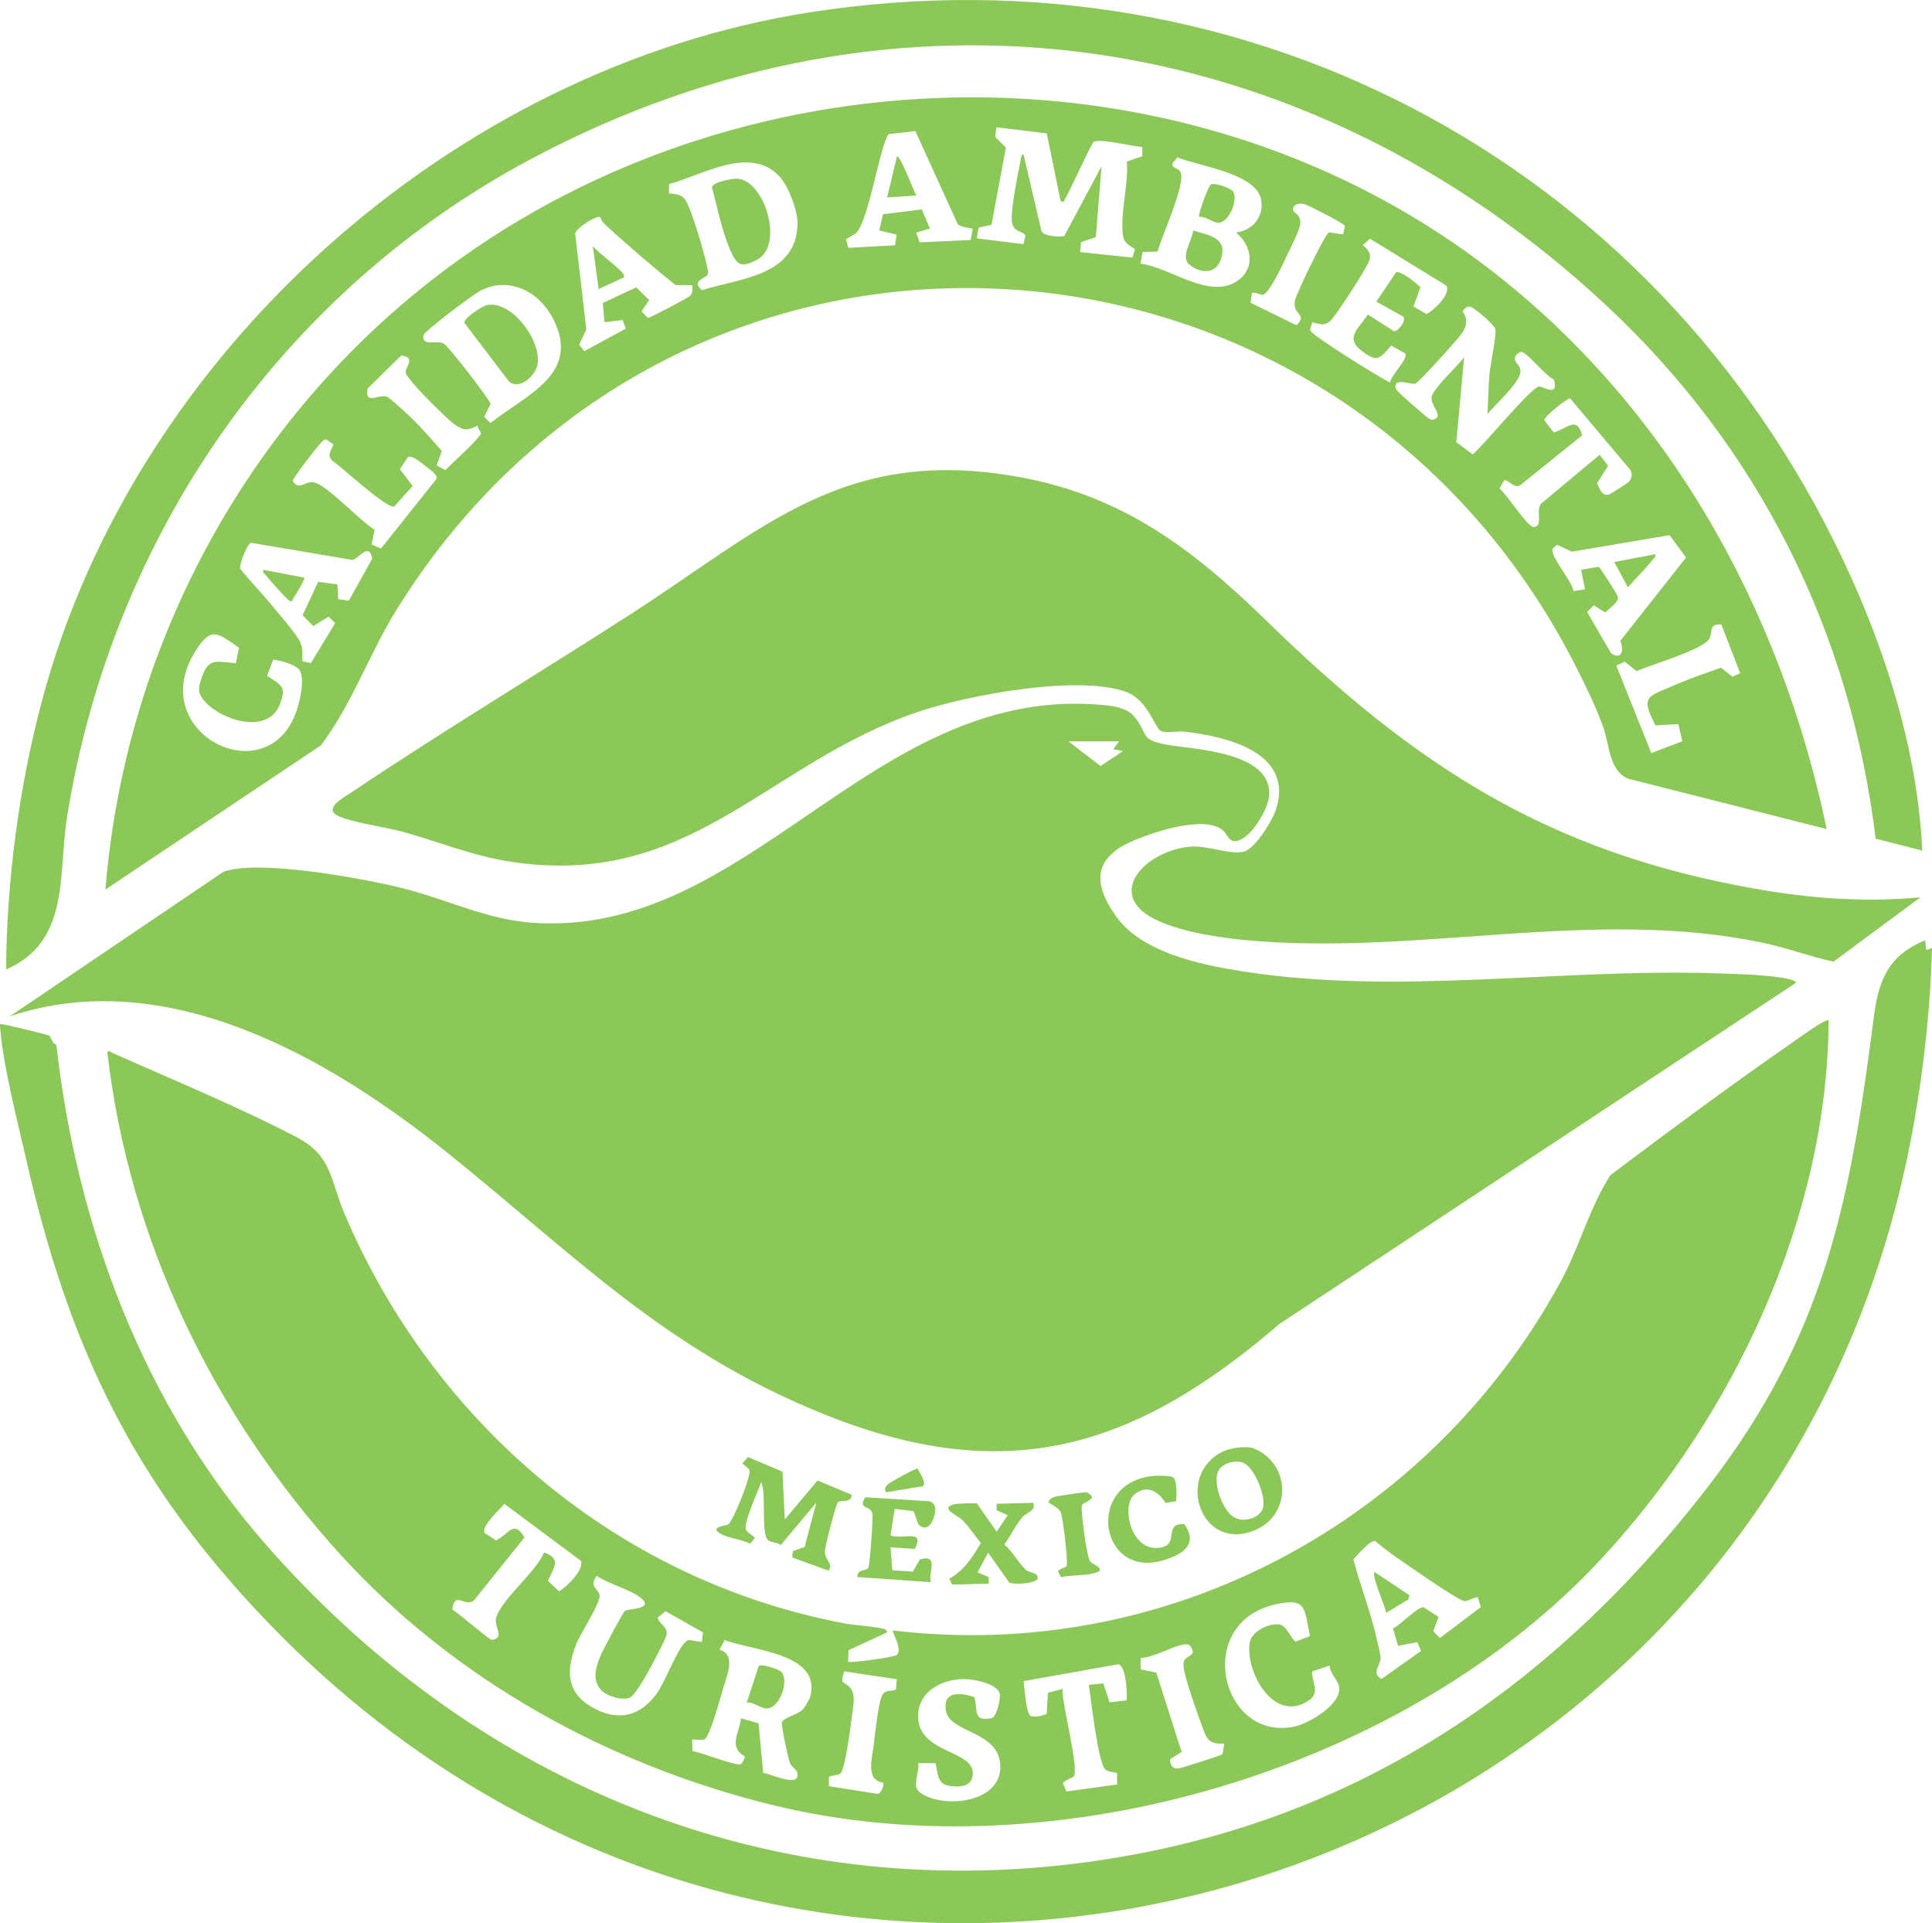 <?xml version="1.0" encoding="UTF-8"?>
<svg id="Capa_1" data-name="Capa 1" xmlns="http://www.w3.org/2000/svg" viewBox="0 0 991.08 986.44">
  <defs>
    <style>
      .cls-1 {
        fill: #8cc857;
      }
    </style>
  </defs>
  <g>
    <path class="cls-1" d="M406.3,798.79l18.71,6.82c2.67-3.44-1.93-5.49-1.86-9.9.04-2.47,5.27-22.49,6.41-24.77,1.12-2.25,6.94.69,7.4-4.23l-17.56-7.35-16.81,19.99-1.18-24.55-17.7-7.46-2.95,3.25c1.12,1.08,2.88,1.99,3.64,3.31,1.33,2.28-8.2,26.22-10.96,28.06-1,.66-10.07,1.14-3.69,4.76,3.87,2.2,10.79,2.9,15.07,5.04l2.46-3.02c-1.37-1.35-3.55-2.42-4.53-4.05-1.78-2.94,6.32-20.17,7.72-24.44,2.87,5.81-.38,26.83,3.69,29.84,1.7,1.26,4.59.87,6.34,2.33l18.28-21.73-6.03,22.77-5.94,2.05-.49,3.28Z"/>
    <path class="cls-1" d="M531.43,807.42c-.78-.78-3.51-.81-5.09-2.21-3.84-3.39-6.97-9.59-11.13-13.01,3.11-4.37,5.58-9.56,8.98-13.71,2.38-2.91,7.4-3.36,5.82-7.68l-18.73.5-.07,3.27,5.74,2.54-5.68,8.5-10.12-14.47c-.48-.28-10.03.02-11.13.27-8.68,1.95.85,5.46,3.72,8.29,3.28,3.24,6.34,8.09,9.44,11.63-4.19,7.33-8.64,14.13-16.16,18.35l1.39,3.06,18.76-.51v-3.32s-5.67-2.49-5.67-2.49l5.37-10.08,10.88,15.4c2.28,1.17,18.67.63,13.68-4.31Z"/>
    <path class="cls-1" d="M439.76,808.87l37.68,2.64c-1.16-5.67,4.28-14.38-5.56-11.68l-3.57,6.25-10.57-.69-.93-11.78,12.44.86c5.7-10.69-6.91-4.43-12.46-7.01l2.19-13.54,9.69,1.18,2.41,6.7c5.79,5.81,9.29-5.01,8.63-8.73-.22-1.26-1.6-2.87-3.01-3.05l-32.84-2.06c-3.98,6.51,2.41,3.81,3.65,8.24.5,1.78-1.31,26.57-2.03,27.86-1.19,2.13-5.61.26-5.73,4.8Z"/>
    <path class="cls-1" d="M598.05,799.9c9.52-3.21,16.42-8.16,9.54-18.14-11.89-.66-1.16,11.55-14,12.19-13.81.69-18.68-22.19-11.3-27.75,6.42-4.83,11.95-1.14,15.65,4.73l5.39-.99c.24-2.89.72-10.63-1.71-12.27-1.26-.85-7.75-.85-9.67-.68-35.99,3.13-27.92,54.35,6.09,42.9Z"/>
    <path class="cls-1" d="M544.15,808.92c5.03-1.01,11.1-.74,16.04-1.76,8.74-1.79.74-4.64-.85-6.13-1.85-1.74-5.22-27.59-4.26-29.19.6-1,5.16-2.33,5.03-4.14-.04-.56-1.92-2.27-3.25-2.3-1.2-.03-15.13,2-15.98,2.37-1.52.66-2.42,1.08-3.13,2.74,2.12,1.55,4.8,2.54,6.26,4.9,1.27,2.05,4.04,26.67,3.14,27.78-.87,1.07-3.83,1.38-4.38,2.74l1.39,2.98Z"/>
    <path class="cls-1" d="M473.51,762.27c1.88-1.95-1.94-7.07-2.78-9.03-.76-.43-14.5,7.16-15.48,8.24-1.38,1.52-1.47,2-.8,3.94l19.06-3.15Z"/>
    <path class="cls-1" d="M643.39,785c19.39-7.8,18.91-34.3-.19-42.06-3.65-1.48-11.73-.33-15.3,1.3-25.38,11.56-12.36,51.96,15.49,40.76ZM625.06,754.27c2.15-4,9.17-5.75,13.11-3.81,5.45,2.69,11,16.54,9.89,22.32-1.12,5.8-10.04,8.47-15.08,5.43-5.78-3.49-11.17-17.87-7.91-23.94Z"/>
  </g>
  <path class="cls-1" d="M985.08,460.27l-44.53,32.97c-12.23-2.65-24-7.11-36.26-9.69-87.18-18.32-176.38,6.81-264.7-1.3-14.01-1.29-32.37-4.09-45.18-9.82-29.39-13.15-6.58-36.35,16.19-38.16,9.29-.74,20.43,4.37,27.52,2.51,5.78-1.52,14.63-15.97,16.44-21.55,9.52-29.35-25.52-37.55-46.99-39.96-3.57-.4-8.68.73-11.79-.21s-6.79-15.96-17.9-20.1c-24.56-9.15-82.02,1.62-107.31,10.27-78.05,26.72-116.58,90.86-208.71,76.74-19.12-2.93-37.06-10.3-55.56-15.44-7.57-2.1-29.36-5.24-34.17-8.82-5.15-3.82,4.95-9.14,8.44-11.48,46.74-31.39,95.46-60.63,142.84-91.16,68.4-44.09,109.49-86.45,198.87-70.5,53.99,9.63,89.98,37.38,127.79,74.21,76.02,74.04,144.07,118.41,250.84,137.16,28.19,4.95,55.56,6.91,84.18,4.33Z"/>
  <path class="cls-1" d="M988.09,487.26l2.98-1c-.73,30.03-4.08,60.6-9.31,90.18-70.69,400.05-560.6,549.88-843.73,256.33-69.19-71.74-102.6-141.3-124.65-238.33-4.42-19.47-11.97-48.51-13.32-67.69-.05-.65-.29-1.63.53-1.51,1.6.05,23.65,5.35,24.83,5.98.54.29,1.29,4,3.49,4.66,10.55,93.33,44.74,184.33,106.65,255.38,104.98,120.49,252.81,183.99,413.89,164.86,137.66-16.34,243.84-85.91,327.02-193.98,59.46-77.26,72.45-144.78,84.62-239.38,2.53-19.69,6.98-32.31,26.49-40.51l.5,4.99Z"/>
  <path class="cls-1" d="M986.07,436.26l-23.89-6.1c-12.9-106.12-59.79-200.16-137.58-272.93C670.2,12.8,460.49-18.85,272.06,81.74,143.92,150.14,57.35,275.38,34.4,419.07c-4.69,29.37,1.8,63.84-31.3,78.19.4-45.81,6.55-92.93,18.27-137.22C68.67,181.35,232.12,35.2,414.75,6.43c228.58-36.02,441.92,81.86,535.51,291.16,19.33,43.23,33.65,91.13,35.81,138.68Z"/>
  <path class="cls-1" d="M400.83,857.51c4.14,4.34-.82,19.47-8.14,18.75-2.82-.28-6.21-3.44-9.61-3l6.15-18.84c1.7-1.06,10.28,1.72,11.59,3.1Z"/>
  <path class="cls-1" d="M723.08,818.28l-.62,2.06-11.36,6.91c-.54-3.58-7.59-18.8-6-21l17.98,12.02Z"/>
  <path class="cls-1" d="M612.09,118.26c8.19,2.43,17.9,3.62,14.21,14.74-2.62,7.9-10.61,7.28-16.18,2.73-4.78-3.9,1.38-12.3,1.97-17.47Z"/>
  <path class="cls-1" d="M615.08,111.25c-.7-.79,4.7-15.74,5.99-16.54,2.07-1.29,10.5,1.85,11.52,3.54,2.79,4.62-2.52,16.34-7.91,16.03-2.61-.15-6.3-3.55-9.6-3.02Z"/>
  <path class="cls-1" d="M377.76,91.64c14.33.13,24.73,34.04,10.7,41.5-8.49,4.51-10.45,2.8-13.86-4.89-4.2-9.49-6.74-22.33-9.42-32.31.8-2.57,10.01-4.32,12.57-4.29Z"/>
  <path class="cls-1" d="M249.83,156.47c12.96-2.53,28.54,19.11,25.82,30.87-1.3,5.63-9.1,12.81-14.51,8.37l-22.93-30.12c-.38-2.48,9.23-8.64,11.61-9.11Z"/>
  <path class="cls-1" d="M156.08,296.27c.59.82-4.76,9.37-5.73,10.73-.5.7.2,1.7-1.73,1.23-1.39-.56-10.49-10.97-12.04-12.97-.78-1-1.93-1.28-1.49-3l20.99,4.01Z"/>
  <path class="cls-1" d="M849.08,284.27c.45,1.73-.71,2-1.49,3-3.51,4.56-8.67,9.51-12.49,13.99l-7.02-12.99,20.99-4.01Z"/>
  <path class="cls-1" d="M470.08,100.25l-14.99,1.01,5.01-20.99c1.56-1.22,8.87,18.46,9.99,19.99Z"/>
  <path class="cls-1" d="M320.08,142.25l-12.99,6.01-3-22c4.03,4.45,10.67,8.81,14.52,12.97.91.98,1.83,1.41,1.47,3.02Z"/>
  <path class="cls-1" d="M938.08,523.27c-.62,100.77-48.21,201.8-115.48,275.01-100.66,109.54-281.25,162.91-425.72,127.69-84.47-20.59-163.84-64.39-222.31-128.69-64.84-71.32-108.38-161.01-119.5-257.5.6-1.44,1.9-.08,2.71.29,30.18,13.47,65.82,28.2,94.66,43.34,17.99,9.45,17.06,22.12,24.16,38.84,45.94,108.18,141.21,188.98,257.46,210.54,4.45.83,17.24,1.65,20.04,2.96.4.19,1.22,1.18.98,1.51l-19.83,9.17-.17,5.85c.89.91,23.82-2.29,25.03-3.48,3.1-3.05-2.82-11.8-2.02-12.52,140.51,16.81,274.98-55.51,342.17-178.33,10.03-18.33,14.79-37.88,25.81-55.19,30.71-23.1,62.03-46.29,93.71-68.29,2.24-1.56,17.14-12.39,18.31-11.18ZM297.86,800.46l-39.14-29.13c-2.38,2.87-11.83,11.31-10.18,14.9l5.89,3.82c6.62-3.09,9.26-10.93,14.57-1.44l-25.85,32.22c-4.66,3.88-9.88-5.3-11.15,4.78,3.01,1.46,19.07,15.69,20.38,15.49,7.13-1.14.51-6.9,2.25-11.78,3.55-9.99,19.94-22.57,24.48-33.05,9.34,3.26,4.77,8.03,1.97,14.54l5.66,5.37c3.74-1.86,13.49-11.64,11.14-15.72ZM758.03,819.28c-.73-.55-4.88,1.91-6.56,1.97-2.97.1-29.27-18.48-34.11-21.77-4.11-2.78-8.13-5.86-11.91-9.08-2.7-.53-9.26,7.32-11.16,9.48,3.59,13.67,9.18,27.78,12.13,41.54.56,2.62,1.87,6.9,1.74,9.32-.2,3.83-4.86,7.37.57,10.41l20.23-14.38-1.93-4.5-9.83,1.89-2.65-8.94c3.59-1.37,12.93-11.52,15.8-10.83l7.61,4.99-2.72,7.22,3.35,3.59,21.07-15.91-1.62-5.01ZM308.42,866.92c-5.04-5.31-2.63-12.23-.2-18.01,1.16-2.76,11.13-21.57,12.34-22.66,1.37-1.22,15.83-.78,7.9-6.88-5.32-4.09-16.35-7.05-22.35-11.09-4.18,5.51.66,6.33,1.48,9.87.8,3.47-10.05,20.13-11.99,25.13-5.05,12.95-5.42,24.42,7.79,32.17,12.66,7.43,24.21,5.52,33.12-6.26,4.49-5.93,10.83-23.3,15.08-26.93.61-.52,1.05-1.12,1.98-1.04l6.45.99.61-4.94-19.25-10.88-4.06,3.36c1.15,3.84,5.32,4.33,4.59,8.76-.38,2.27-7.95,16.45-9.67,19.42-1.64,2.84-6.64,11.72-9.19,12.8-3.96,1.69-11.76-.78-14.64-3.82ZM672,839.15c-3.04-14.14-1.42-19.93-17.77-16.24-42.24,9.54-27.99,70.41,9.7,62.7,7.43-1.52,24.72-11.67,22.96-20.6-.7-3.54-4.79-6.83-4.82-10.75l-8.94,3.05c-.24,5.86,4.26,10.7-1.69,14.81-17.56,12.12-32.53-13.9-30.4-29.41.81-5.9,9.83-10.45,15.51-9.45,3.43.6,5.26,6.61,7.99,8.76l7.47-2.87ZM411.75,876.92c.93-.94,3.53-5.37,3.87-6.63,6.05-22.49-30.19-23.69-43.88-29.1l-2.65,5.04c9.16,2.3,3.24,14.6,1.49,21.02-1.06,3.89-6.72,24.02-9.15,24.84-1.84.62-4.37-.03-6.35.15l.13,5.88c4.07.48,22.75,8.02,24.87,6.69.75-.47,2.13-3.11,1.94-3.98-8.64-4.92-2.63-12.01-1.9-19.54l9,2.63,2.39,25.4c4.14.5,19.53,8.21,17.43-.36-.33-1.36-2.71-2.53-3.6-4.46-1-2.16-4.44-18.67-4.29-20.76.2-2.72,8.07-4.19,10.7-6.82ZM628.09,894.26c-8.98.74-9.41-3.6-12.02-10.49-2.17-5.74-8.61-24.01-8.94-29.16s2.5-3.64,4.81-6.99c-.41-2.58-1.29-4.52-4.1-4.22-6.31.67-15.53,6.81-22.66,6.94l-.09,5.89,8.07,1.66,12.99,40.69-5.98,3.78c.12,2.66,1.28,5.03,4.15,4.72,1.74-.19,21.86-6.56,22.78-7.33l.99-5.51ZM577.94,872.12c.38-3.39-.32-18.02-4.32-18.5l-48.54,8.64c.48,3.2,1.38,17.09,3.64,17.87s5.95-.05,8.23-1.01l.6-10.89,7.53-1.96c-.44,7.57,8.47,40.17,5.79,44.8-.45.77-5.29,2.11-5.53,3.65l1.71,4.15,26.04-3.6-.1-5.91c-1.81-.47-4.35-.51-5.86-1.64-3.85-2.89-7.48-36.79-8.62-43.49l7.46-.85,3.22,9.76,8.74-1.02ZM460.04,861.3l-26.95-4.05c-2.34,7.45-.1,4.81,3.05,8.44,3.1,3.57,1.35,10.01.81,14.94-.49,4.48-3.5,27.49-5.91,29.09-1.49.99-4.18.72-5.83,1.67l-.02,4.76,24.63,3.89c2.14.4,3.95-4.66,3.19-5.71-9.21-1.33-5.55-12.53-4.79-19.44.61-5.6,2.25-20.37,4.11-24.89,1.71-4.16,6.08-1.9,7.31-3.68l.39-5.03ZM499.87,870.48c1.79,6.76-.91,12.68,8.72,10.79,2.8-.55,4.65-9.93,4.29-12.3-.75-5.03-12.05-7.39-16.32-7.68-12.11-.83-25.91,5.63-25.57,19.48.45,18.57,28.39,16.84,28.03,28.89-.15,5.11-3.7,6.71-8.4,6.64-9.48-.15-9.07-3.8-10.65-11.93l-8.91-.1c.82,4.34-3.37,11.77.6,14.9,10.9,8.58,41.96,6.3,41.48-13.4-.44-18.12-25.88-16.73-27.9-28.26-1.8-10.3,7.52-9.46,14.61-7.02Z"/>
  <path class="cls-1" d="M937.08,425.25l-101.69-25.8c-9.95-3.96-9.68-17.03-12.85-26.15-3.48-10.02-9.11-21.53-13.94-31.06-123.12-243.2-459.04-264.14-604.94-29.89-14.25,22.88-22.83,48.51-39.05,69.95l-110.53,73.96c9.99-122.71,70.42-236.79,167.1-312.39,153.76-120.24,380.91-126.9,538.21-9.42,94.34,70.46,153.82,176.17,177.68,290.81ZM536.95,68.39l-25.81-3.1-.62,4.96,5.48,5.43-7.37,39.63-6.61,1.39-.93,5.56,23.94,2.97.97-4.31c-.76-2.75-6.61-1.07-7-8.13-.32-5.87,3.02-23.24,4.41-29.71.25-1.16.13-3.98,1.67-3.81l9.19,39.32c1.37,2.63,8.75,3,11.66,2.51l19.15-35.83-2.94,36.34-7.61,2.59-.44,5.07,26.86,2.86,1.23-4.2c-.13-.88-5.48-2.12-6.13-7.1-1.54-11.63,2.95-26.02,1.99-37.94l7.92-2.75.03-4.75c-4.73-.2-21.76-4.52-24.9-2.62-1.4.85-12.1,25.15-14.74,29.23-.63.97.11,1.79-2.24,1.29l-7.14-34.87ZM491.33,115.01l-21.78-47.79-13.46,1.55c-.93.58-1.13,1.56-1.52,2.48-4.26,10.23-9.26,41.22-15.07,47.93-1.23,1.43-5.41,3.01-5.51,3.73l1.23,4.2,23.91-1.29.84-5.48-8.91-2.1,1.91-8.35,19.93-2.46,4.16,9.81-7,2.03,1.67,5.03,26.18-1.18,1.11-5.82c-1.98-.36-6.38-1.02-7.72-2.29ZM634.08,119.27c8.33-1.12,14.2-7.77,12.94-16.44-2.03-13.97-32.09-17.56-42.99-22.1-6.02,5.9.06,4.53,1.56,7.51,2.89,5.73-9.87,33.38-11.75,40.77l-7.76.24-1.01,6c15.13,1.72,35.63,19,50.05,8.55,9.09-6.59,6.91-17.96-1.04-24.53ZM362.88,141.06c-.87,1.48-8.53,3.12-2.77,7.75,19.3-6.12,48.56-7.09,49-34.1.11-6.62-4.54-18.97-9.03-23.95-15.04-16.64-39.75-.88-56.85,3.64l-.09,4.81c3.49.24,6.85.44,8.74,3.76,3.25,5.7,9.3,26.3,10.75,33.25.3,1.45,1.04,3.52.26,4.84ZM689.03,120.21l.89-4.36c-.26-1.16-18.57-10.51-20.82-11.15-2.45-.69-6.03-.11-5.77,3.08.12,1.47,4.07,2.07,3.72,6.85-.24,3.37-5.38,13.25-7.13,16.98s-8.99,19.44-12.27,19.58c-1.43.06-4.3-1.68-5.48-.84l-.66,4.92,23.58,11.57c6.08-6.23-2.34-4.79-.79-12.83.61-3.15,15.55-34.44,17.46-34.81l7.26,1.02ZM307.93,111.4c-1.97-1.15-12.4,5.6-12.87,8.41l5.73,49.16-3.69,7.8,2.63,3.34,21.26-11.52-1.55-4.42-9.35,1.08-.86-9.85,17.14-8.01,6.64,6.5-3.96,5.86,3.35,3.34c1.18-.11,19.75-9.9,21.08-10.94,2.19-1.71,1.67-3.37,1.61-5.9l-8.49-.02c-12.23-9.68-24.44-20.33-36.07-30.93-1.24-1.13-2.03-2.36-2.6-3.91ZM741.88,146.45l-39.15-24.04-3.6,3.35c6.06,5.02,3.53,7.81.38,13.42-2.3,4.09-14.72,23.55-17.34,25.65-3.22,2.58-5.52,1.23-9.06.42-.09,1.44-1.25,2.83-.89,4.31.57,2.39,35.59,24.14,40.79,26.64.43-3.37,9.43-12.35,7.97-14.83l-7.37-4.15c-6,7.38-7.67,8.57-15.45,2.46-8.41-6.6-.82-11.58,3.53-18.36l13.35,8.54c1.85.48,6.51-5.17,4.87-7.44l-13.88-7.73,10.09-15c2.31-1.14,10.5,5.64,12.54,7.58l-3.56,9.95,6.67,3.88c3.55-1.74,12.75-10.22,10.13-14.67ZM253.82,146.5c-1.74.27-5.02,1.52-6.74,2.26-3.63,1.56-29.47,21.19-29.83,23.15-1.14,6.17,7.03,2.35,10.39,4.31,2.56,1.48,23.56,28.64,24.02,30.99l-3.29,6.57,3.2,3.24c17.88-14.32,46.5-24.94,32.37-53.11-5.74-11.43-16.84-19.47-30.12-17.4ZM763.09,212.26c.31-6.69.4-13.84,1-20.49.46-5.16,3.58-19.24,3.01-22.95-.31-2.02-11.42-11.82-13.46-11.61-1.42.14-2.73,1.24-3.3,2.54,4.86,7.17-1.24,12.2-5.74,17.52-2.39,2.83-16.71,18.69-18.55,19.52s-11.95-3.89-9.9,2.84c.32,1.05,14.66,13.51,16.39,14.69,1,.68,1.47,1.2,2.85.83,5.83-1.56-2.27-7.62-.91-11.92,1.55-4.87,13.11-15.28,16.6-19.98l-4.01,43.5,8.37,6.34c5.25-4.16,30.16-34.77,34.12-34.84,2.37-.04,10.08,5.71,7.59-3.57-3.84-1.4-13.81-13.94-16.55-14.16-1.25-.1-3.49,1.65-3.53,3.19-.08,3.15,4.57,4.01,2.26,9.27-2.52,5.72-11.92,14.28-16.24,19.26ZM210.51,194.84c-.82-1.19-2.35-2.5-2.38-4.08-.05-2.69,5.4-7.58-2.34-8.39l-17.22,16.89c-1.45,8.82,5.22,2.82,9.78,4.19,1.37.41,6.69,5.37,8.25,6.76,7.02,6.24,13.84,13.98,20.02,21.09l-2.6,7.38,4.43,2.47c2.5-2.69,18.51-17.05,18.22-18.94-.15-.98-1.82-2.48-1.6-3.96-5.37,2.71-7.11,2.76-11.89-.59-4.04-2.83-19.89-18.78-22.67-22.83ZM835.79,246.98c.8-.95,1.11-2.1,1.29-3.31l-.5-2.36-31.12-36.97c-1.37-.24-13.53,9.34-13.24,11.23l4.85,6.22c6.6-1.65,11.71-8.97,14.56,1.48l-31.6,25.47c-2.98,2.35-6.33-2.91-8.34-2.43l-2.44,4.29c3.5,2.63,14.34,19.68,17.34,19.67,5.89-.03.15-9.79,4.85-12.68l29.15-24.33,4.33,5.65-5.66,9c1.43,3.07,2.73,7.04,6.51,5.58.77-.3,9.64-6.07,10.02-6.53ZM209.24,234.4l-4.09,6.23,6.55,8.68-9.52,10.5c-4.2.9-26.78-20.19-31.65-23.48-3.12-2.86-.4-5.4.49-8.46l-3.61-2.45c-1.41-.14-2.01,1-2.85,1.81-1.75,1.68-14.57,18.2-14.37,19.39,3.14,5.57,6.37-.36,11.15.84,6.75,1.7,23.69,20.02,30.86,24.29l-1.61,7.55,4.85,2.03,28.52-35.74c.8-1.97-3.45-4.74-5.38-6.3-1.81-1.46-7.24-6.1-9.32-4.88ZM811.08,292.26l9-1.56c.81.41,9.6,14.26,9.86,15.3.68,2.73-4.59,6.23-6.5,8.15l-5.87-3.71-3.38,3.46,12.38,21.36c5.76,3.36,6.45-1.93,4.61-6.56l33.74-42.75-8.46-11.46-50.1,8.47-7.64-3.55-2.18,1.88c-1.8,3.85,10.05,16.72,10.63,21.91l5.92-.95-2.01-9.99ZM178.94,308.1l11.99-21.57c-1.6-8.94-7.31.47-10.27.65l-51.91-8.79c-1.97.65-6.1,11.05-5.53,13.15.3,1.1,12.78,14.7,14.83,17.25,3.77,4.7,14.15,16.32,16.1,20.9,1.48,3.48.75,5.95,1.04,9.46l4.29.96,12.46-20.52-3.37-3.35-7.85,4.88-5.51-5.55,8.01-17.15,9.89,1.32.39,7.58,5.43.79ZM883.04,320.29c-6.61-.47-4.26,3.46-6.16,7.27-2.79,5.6-30.58,13.52-37.32,16.69l-6.11-4.88-4.34,1.94,17.99,44.96,15.9-6.1-2.03-8.79-11.72.71c-7.98-15.28-3.85-14.67,8.87-20.3,8.01-3.54,16.42-6.38,24.67-9.34l5.94,4.65,3.94-1.81-9.63-24.99ZM120.98,340.14l1.65-7.88c-11.07-7.67-14.28-11.16-22.37,1.67-25.95,41.18,34.77,72.71,51,33,2.23-5.45,5.31-17.74,2.6-22.96-1.56-3-10.31-5.3-13.68-5.65l-3.17,8.29c7.2,4.89,10.16,5.38,6.57,14.63-6.04,15.57-29.26,8.45-38.03-.95-4.15-4.45-4.11-6.73-2.23-12.31,3.71-11.08,7.6-8.51,17.66-7.84Z"/>
  <path class="cls-1" d="M921.08,504.25l-264.72,174.79c-74.96,64.5-140.7,84.22-235.25,45.69-80.35-32.75-126.54-81.21-191.56-133.44-60.88-48.91-144.07-96.9-224.48-70.03l109.45-74.04c17.9-6.91,76.55,3.97,96.55,9.55s40.15,14.9,61.52,16.48c110.79,8.22,173.05-119.61,288.98-111.98,6.8.45,16.08.92,20.51,6.49,7.36,9.26,2.26,11.83,17.62,14.38,14.28,2.37,52.39,3.73,51.41,25.57-.32,7.07-8.9,21.29-15.75,23.36-5.13,1.55-5.19-2.8-8.25-5.34-9.49-7.88-37.18,1.46-47.71,6.36-19,8.85-18.25,22.11-6.74,38.09,13.11,18.2,42.07,24.38,63.21,27.79,80.07,12.92,162.86-1.32,243.76,1.24,10.22.32,23.95.65,33.83,2.17,1.01.15,8.69,1.32,7.62,2.86ZM574.08,380.26h-26l16.51,12.64,11.48-7.66-4.99-.99,2.99-3.99Z"/>
</svg>